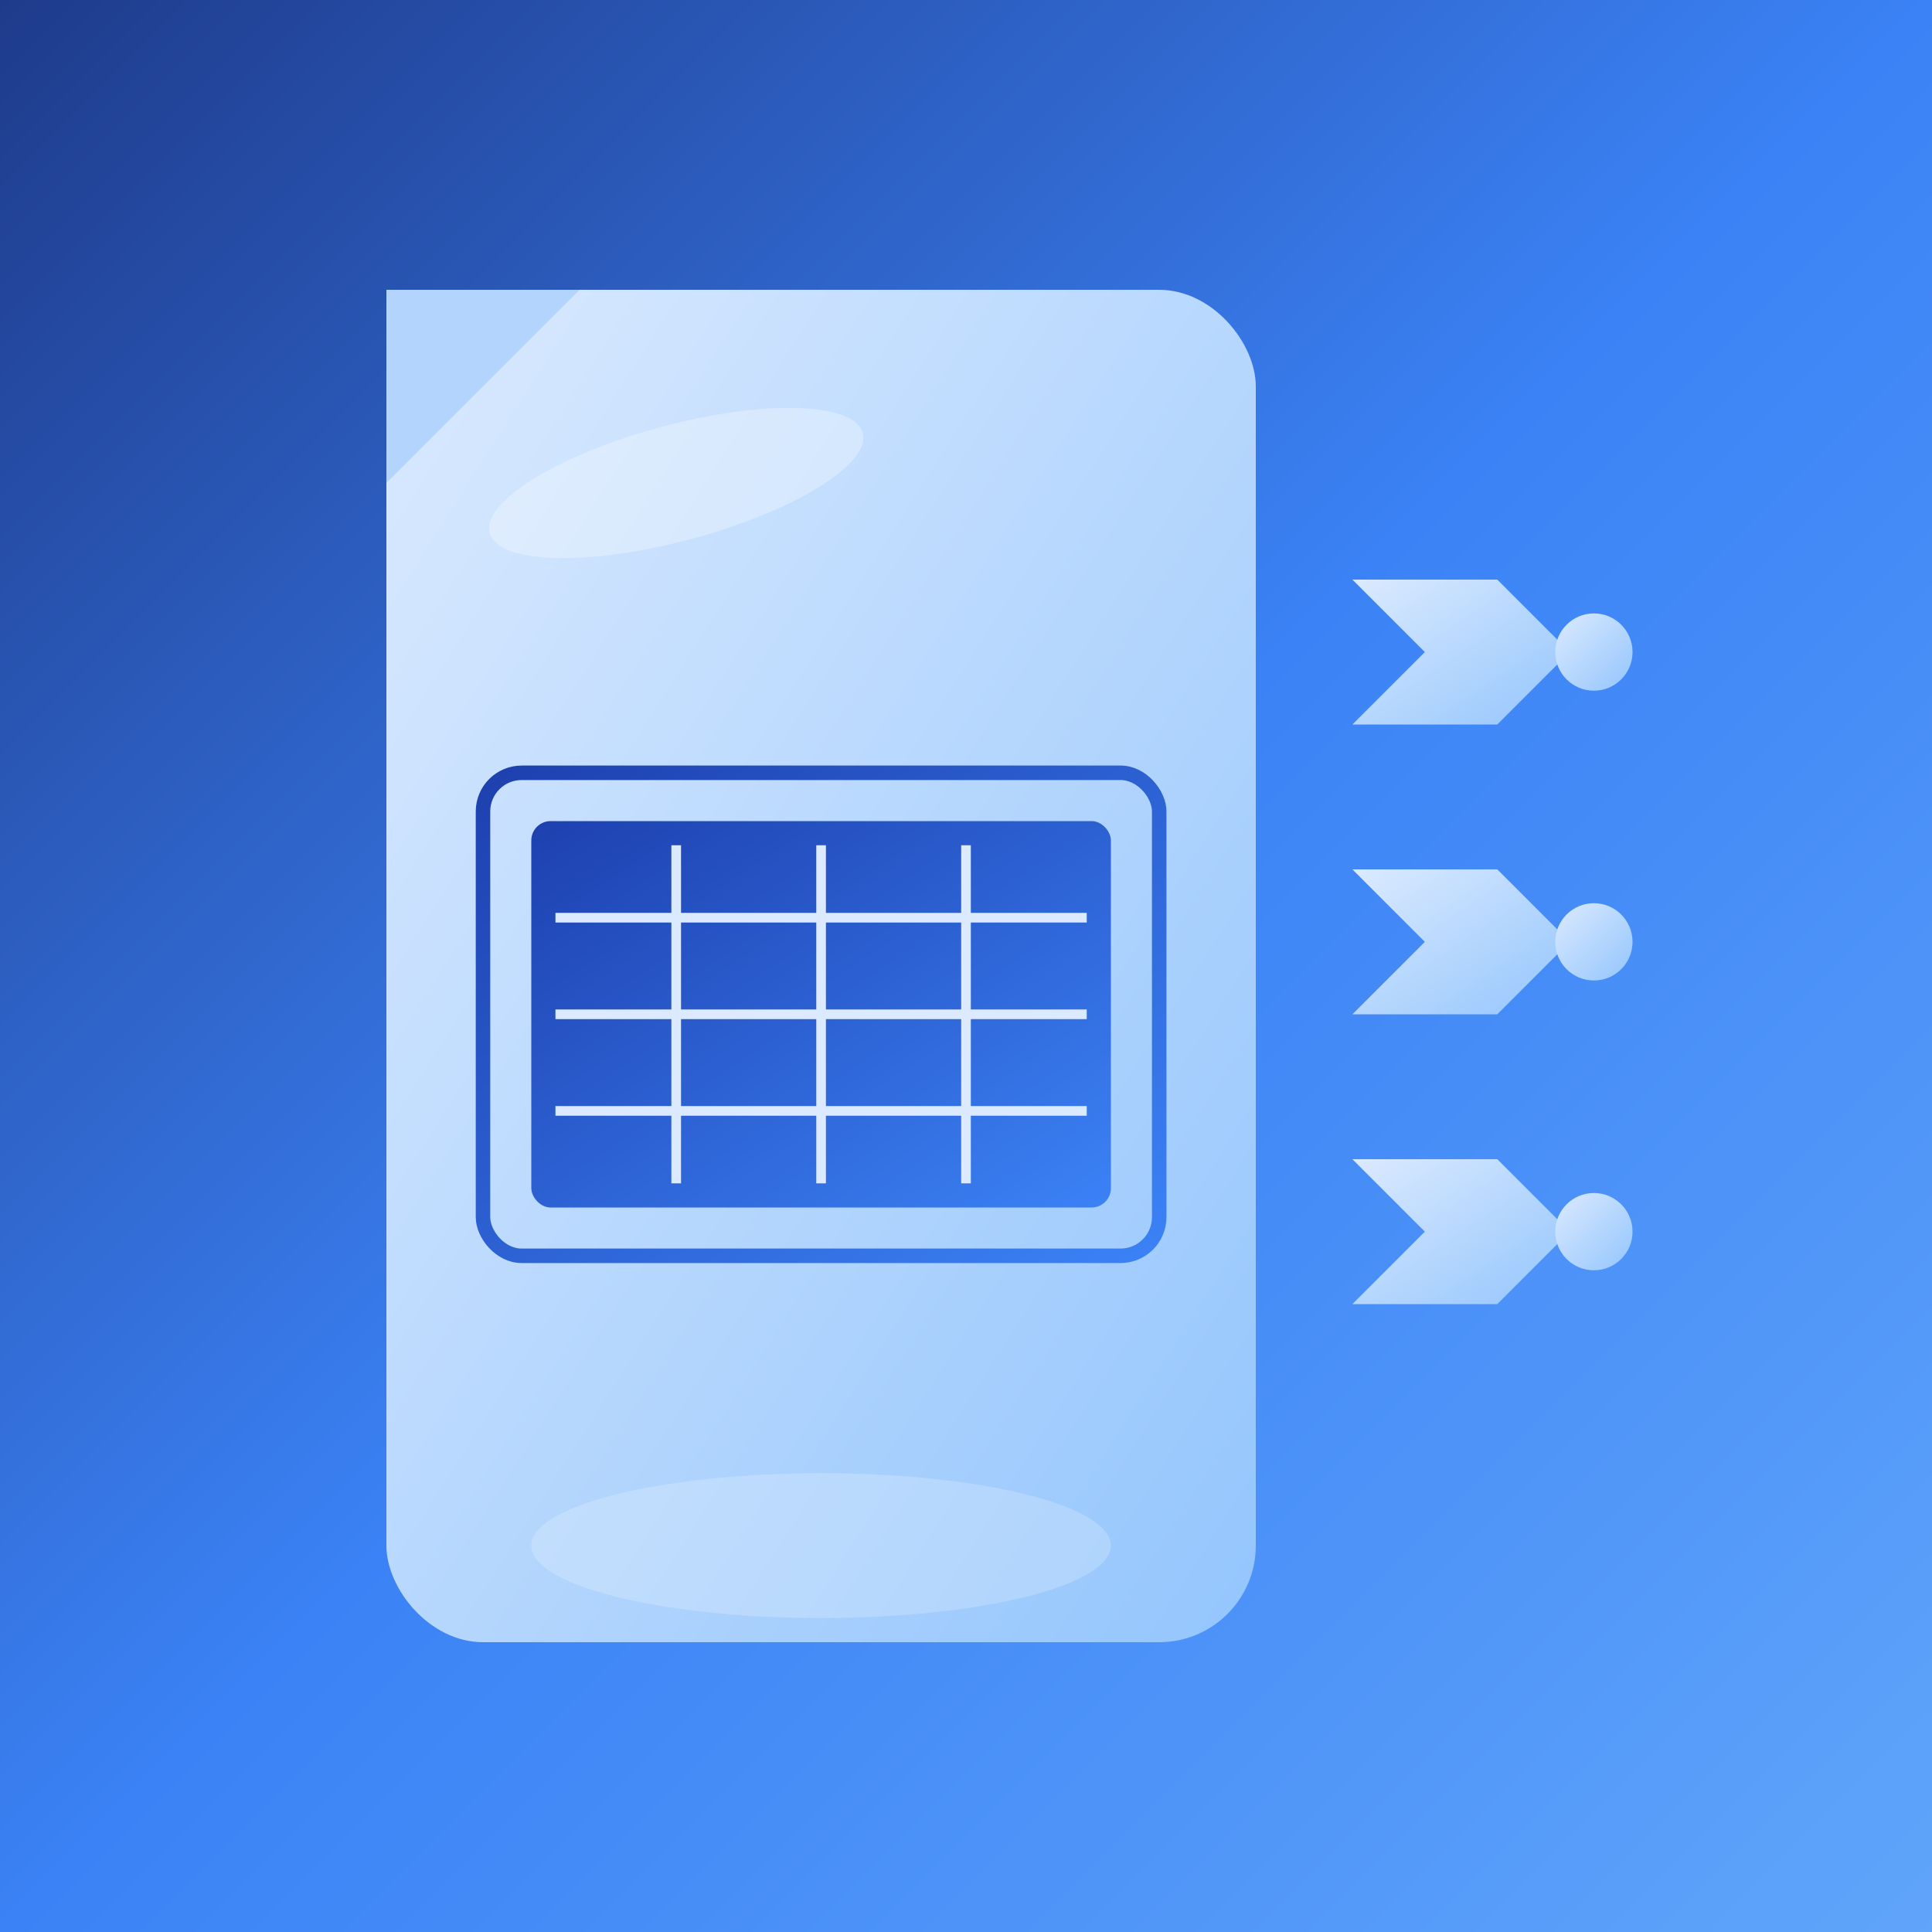 <svg width="400" height="400" viewBox="0 0 400 400" xmlns="http://www.w3.org/2000/svg">
  <defs>
    <linearGradient id="modernBg" x1="0%" y1="0%" x2="100%" y2="100%">
      <stop offset="0%" style="stop-color:#1E3A8A;stop-opacity:1" />
      <stop offset="50%" style="stop-color:#3B82F6;stop-opacity:1" />
      <stop offset="100%" style="stop-color:#60A5FA;stop-opacity:1" />
    </linearGradient>
    <linearGradient id="cardGradient" x1="0%" y1="0%" x2="100%" y2="100%">
      <stop offset="0%" style="stop-color:#DBEAFE;stop-opacity:1" />
      <stop offset="100%" style="stop-color:#93C5FD;stop-opacity:1" />
    </linearGradient>
    <linearGradient id="chipGradient" x1="0%" y1="0%" x2="100%" y2="100%">
      <stop offset="0%" style="stop-color:#1E40AF;stop-opacity:1" />
      <stop offset="100%" style="stop-color:#3B82F6;stop-opacity:1" />
    </linearGradient>
    <filter id="modernShadow" x="-30%" y="-30%" width="160%" height="160%">
      <feDropShadow dx="6" dy="8" stdDeviation="12" flood-color="rgba(0,0,0,0.4)"/>
    </filter>
    <filter id="innerShadow" x="-50%" y="-50%" width="200%" height="200%">
      <feDropShadow dx="2" dy="3" stdDeviation="4" flood-color="rgba(0,0,0,0.2)"/>
    </filter>
  </defs>
  
  <!-- 背景 -->
  <rect width="400" height="400" fill="url(#modernBg)"/>
  
  <!-- SIM卡主体 -->
  <rect x="80" y="60" width="180" height="280" 
        rx="20" ry="20" 
        fill="url(#cardGradient)" 
        filter="url(#modernShadow)"/>
  
  <!-- SIM卡切角 -->
  <polygon points="80,60 80,100 120,60" fill="#B3D4FC"/>
  
  <!-- 芯片区域外框 -->
  <rect x="100" y="160" width="140" height="100" 
        rx="8" ry="8" 
        fill="none" 
        stroke="url(#chipGradient)" 
        stroke-width="3"/>
  
  <!-- 芯片内部区域 -->
  <rect x="110" y="170" width="120" height="80" 
        rx="4" ry="4" 
        fill="url(#chipGradient)" 
        filter="url(#innerShadow)"/>
  
  <!-- 芯片电路线条 -->
  <g stroke="#DBEAFE" stroke-width="2" fill="none">
    <!-- 水平分割线 -->
    <line x1="115" y1="190" x2="225" y2="190"/>
    <line x1="115" y1="210" x2="225" y2="210"/>
    <line x1="115" y1="230" x2="225" y2="230"/>
    
    <!-- 垂直分割线 -->
    <line x1="140" y1="175" x2="140" y2="245"/>
    <line x1="170" y1="175" x2="170" y2="245"/>
    <line x1="200" y1="175" x2="200" y2="245"/>
  </g>
  
  <!-- 右侧箭头元素 -->
  <g transform="translate(280, 120)">
    <!-- 第一个箭头 -->
    <path d="M0 0 L30 0 L45 15 L30 30 L0 30 L15 15 Z" 
          fill="url(#cardGradient)" 
          filter="url(#modernShadow)"/>
    <circle cx="50" cy="15" r="8" 
            fill="url(#cardGradient)" 
            filter="url(#modernShadow)"/>
  </g>
  
  <g transform="translate(280, 180)">
    <!-- 第二个箭头 -->
    <path d="M0 0 L30 0 L45 15 L30 30 L0 30 L15 15 Z" 
          fill="url(#cardGradient)" 
          filter="url(#modernShadow)"/>
    <circle cx="50" cy="15" r="8" 
            fill="url(#cardGradient)" 
            filter="url(#modernShadow)"/>
  </g>
  
  <g transform="translate(280, 240)">
    <!-- 第三个箭头 -->
    <path d="M0 0 L30 0 L45 15 L30 30 L0 30 L15 15 Z" 
          fill="url(#cardGradient)" 
          filter="url(#modernShadow)"/>
    <circle cx="50" cy="15" r="8" 
            fill="url(#cardGradient)" 
            filter="url(#modernShadow)"/>
  </g>
  
  <!-- 装饰性光效 -->
  <ellipse cx="140" cy="100" rx="40" ry="12" 
           fill="rgba(255,255,255,0.3)" 
           transform="rotate(-15 140 100)"/>
  
  <!-- 底部光效 -->
  <ellipse cx="170" cy="320" rx="60" ry="15" 
           fill="rgba(255,255,255,0.2)"/>
</svg>